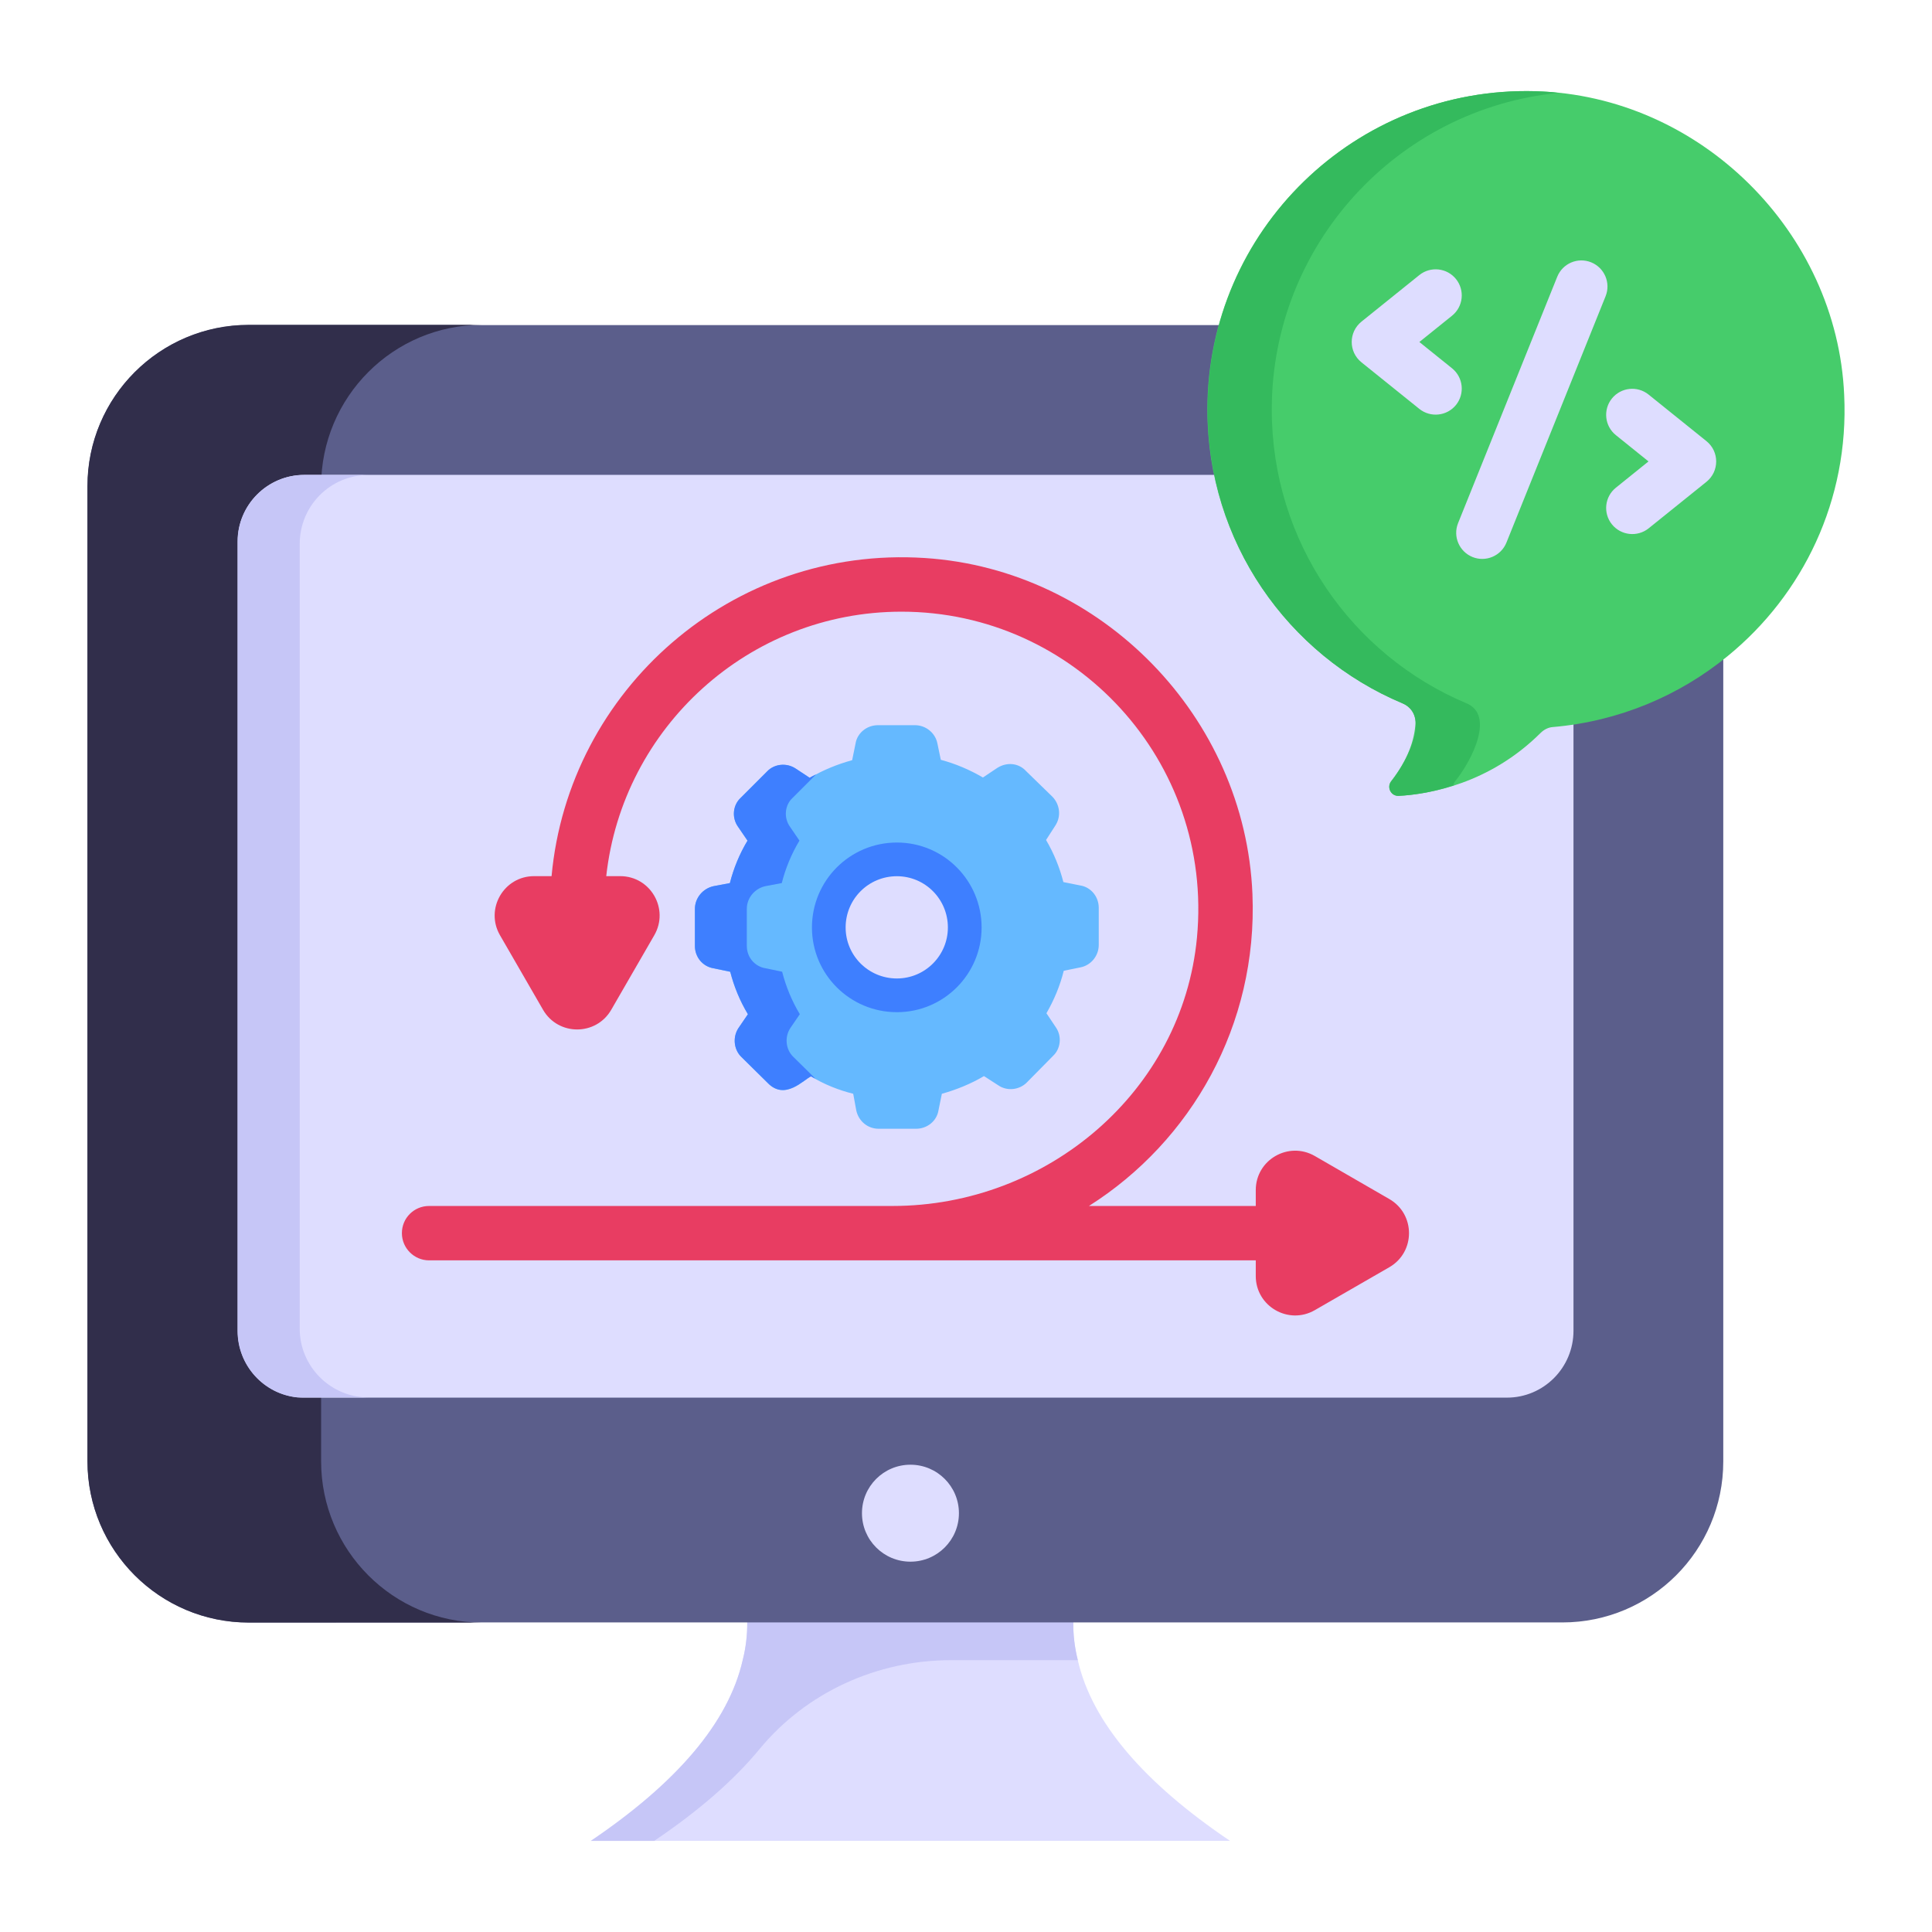 <svg xmlns="http://www.w3.org/2000/svg" enable-background="new 0 0 53 53" viewBox="0 0 53 53" id="agile-development"><g><path fill="#deddff" d="M33.743,50.5h-17.534c2.345-1.584,3.774-3.239,4.165-4.957
							c0.175-0.689,0.165-1.399-0.021-2.118h9.235
							c-0.185,0.72-0.195,1.429-0.021,2.118C29.958,47.261,31.398,48.916,33.743,50.5z
							"></path><path fill="#c6c6f7" d="M29.568,45.543h-3.478c-2.028,0-3.965,0.877-5.256,2.442
							C20.128,48.842,19.16,49.681,17.947,50.5h-1.738
							c2.345-1.584,3.774-3.239,4.165-4.957c0.175-0.689,0.165-1.399-0.021-2.118
							h9.235C29.403,44.145,29.393,44.854,29.568,45.543z"></path><path fill="#5b5e8b" d="M47.274,13.334v26.758c0,2.441-1.975,4.416-4.416,4.416H6.819
							c-2.441,0-4.416-1.975-4.416-4.416V13.334c0-2.441,1.975-4.416,4.416-4.416
							h36.038C45.299,8.918,47.274,10.893,47.274,13.334z"></path><path fill="#312e4b" d="M13.225,44.512H6.824c-2.441,0-4.426-1.985-4.426-4.426V13.337
							c0-2.441,1.985-4.426,4.426-4.426h6.401c-2.441,0-4.416,1.985-4.416,4.426
							V40.086C8.809,42.527,10.784,44.512,13.225,44.512z"></path><path fill="#deddff" d="M43.165,14.853v21.653c0,1.016-0.82,1.835-1.826,1.835H8.347
							c-0.065,0-0.121,0-0.186-0.009c-0.922-0.093-1.64-0.876-1.64-1.826V14.853
							c0-1.006,0.82-1.826,1.826-1.826h32.991
							C42.345,13.027,43.165,13.847,43.165,14.853z"></path><path fill="#c6c6f7" d="M10.104,38.335H8.157c-0.922-0.093-1.64-0.876-1.64-1.826
							V14.856c0-1.006,0.82-1.826,1.826-1.826h1.761
							c-1.034,0-1.882,0.839-1.882,1.891v21.532
							C8.222,37.487,9.07,38.335,10.104,38.335z"></path><circle cx="24.976" cy="41.511" r="1.33" fill="#deddff"></circle><g><path fill="#e83d62" d="M34.449,35.005v-0.43H11.771c-0.411,0-0.746-0.336-0.746-0.746
										c0-0.418,0.336-0.746,0.746-0.746h12.715c4.24,0,7.952-3.141,8.35-7.362
										c0.458-4.847-3.352-8.941-8.106-8.941c-4.188,0-7.651,3.18-8.099,7.255
										h0.383c0.832,0,1.351,0.9,0.935,1.621l-1.181,2.045
										c-0.416,0.72-1.455,0.72-1.871,0l-1.181-2.045
										c-0.416-0.72,0.104-1.621,0.935-1.621h0.48
										c0.467-5.104,4.941-9.073,10.242-8.727
										c4.849,0.316,8.786,4.363,8.985,9.219c0.147,3.592-1.677,6.779-4.485,8.556
										h4.576v-0.435c0-0.832,0.9-1.351,1.621-0.935l2.043,1.18
										c0.72,0.416,0.72,1.456-0.001,1.871l-2.043,1.177
										C35.348,36.356,34.449,35.836,34.449,35.005z"></path><path fill="#65b9ff" d="M29.637,24.291l-0.466-0.093
									c-0.102-0.401-0.261-0.792-0.475-1.155l0.252-0.391
									c0.168-0.252,0.13-0.578-0.074-0.792l-0.727-0.708
									c-0.205-0.224-0.531-0.252-0.792-0.084l-0.391,0.261
									c-0.363-0.214-0.764-0.382-1.155-0.485l-0.093-0.447
									c-0.056-0.289-0.317-0.503-0.615-0.503h-1.016
									c-0.307,0-0.568,0.214-0.615,0.503l-0.093,0.457
									c-0.41,0.112-0.792,0.27-1.165,0.485l-0.382-0.252
									c-0.252-0.168-0.587-0.13-0.783,0.075l-0.727,0.727
									c-0.214,0.196-0.252,0.54-0.074,0.792l0.261,0.382
									c-0.224,0.373-0.382,0.764-0.484,1.165l-0.447,0.084
									c-0.298,0.065-0.512,0.326-0.512,0.624v1.016
									c0,0.307,0.214,0.568,0.522,0.615l0.447,0.093
									c0.103,0.401,0.261,0.792,0.485,1.165l-0.261,0.382
									c-0.158,0.242-0.13,0.578,0.074,0.783l0.727,0.717
									c0.48,0.501,0.995-0.096,1.193-0.177
									c0.354,0.214,0.745,0.373,1.155,0.475l0.084,0.457
									c0.065,0.298,0.317,0.503,0.615,0.503h1.025c0.307,0,0.568-0.214,0.615-0.503
									l0.093-0.457c0.401-0.112,0.792-0.27,1.155-0.485l0.391,0.252
									c0.242,0.168,0.578,0.13,0.783-0.075l0.717-0.727
									c0.214-0.196,0.252-0.54,0.084-0.783l-0.261-0.391
									c0.214-0.373,0.373-0.755,0.475-1.165l0.457-0.093
									c0.289-0.056,0.503-0.317,0.503-0.615v-1.025
									C30.14,24.598,29.926,24.337,29.637,24.291z M24.606,27.383
									c-1.084,0-1.955-0.879-1.955-1.955c0-1.076,0.872-1.955,1.955-1.955
									c1.076,0,1.955,0.879,1.955,1.955C26.561,26.504,25.682,27.383,24.606,27.383z"></path><path fill="#3e7fff" d="M21.68,28.204l0.261-0.382
									c-0.224-0.373-0.382-0.764-0.485-1.165l-0.447-0.093
									c-0.307-0.047-0.522-0.307-0.522-0.615v-1.016
									c0-0.298,0.214-0.559,0.512-0.624l0.447-0.084
									c0.102-0.401,0.261-0.792,0.485-1.165l-0.261-0.382
									c-0.177-0.252-0.14-0.596,0.075-0.792l0.643-0.643
									c-0.056,0.028-0.121,0.056-0.177,0.093l-0.382-0.252
									c-0.252-0.168-0.587-0.13-0.783,0.075l-0.727,0.727
									c-0.214,0.196-0.252,0.54-0.074,0.792l0.261,0.382
									c-0.224,0.373-0.382,0.764-0.484,1.165l-0.447,0.084
									c-0.298,0.065-0.512,0.326-0.512,0.624v1.016
									c0,0.307,0.214,0.568,0.522,0.615l0.447,0.093
									c0.103,0.401,0.261,0.792,0.485,1.165l-0.261,0.382
									c-0.158,0.242-0.13,0.578,0.074,0.783l0.727,0.717
									c0.48,0.501,0.995-0.096,1.193-0.177
									c0.037,0.028,0.084,0.047,0.121,0.065l-0.615-0.606
									C21.55,28.782,21.522,28.446,21.68,28.204z"></path></g><g><path fill="#3e7fff" d="M24.605,23.113c-1.29,0-2.331,1.041-2.331,2.331
					c0,1.282,1.041,2.323,2.331,2.323c1.282,0,2.323-1.041,2.323-2.323
					C26.928,24.154,25.887,23.113,24.605,23.113z M24.604,26.842
					c-0.779,0-1.406-0.627-1.406-1.399c0-0.779,0.627-1.406,1.406-1.406
					c0.772,0,1.399,0.627,1.399,1.406C26.003,26.215,25.376,26.842,24.604,26.842z"></path></g><g><path fill="#46cc6b" d="M50.591,10.835c0.138,2.887-1.137,5.481-3.19,7.158
				c-1.329,1.091-2.988,1.796-4.803,1.952c-0.128,0.009-0.247,0.073-0.339,0.165
				c-1.402,1.393-3.052,1.677-3.895,1.723c-0.211,0.009-0.33-0.238-0.202-0.403
				c0.467-0.596,0.642-1.137,0.669-1.595c0.009-0.238-0.138-0.449-0.357-0.541
				c-3.144-1.32-5.353-4.427-5.353-8.057c0-4.904,4.051-8.872,9.001-8.735
				C46.643,2.624,50.396,6.37,50.591,10.835z"></path></g><g><path fill="#34ba5d" d="M39.921,21.43c-0.028,0.037-0.046,0.073-0.055,0.119
				c-0.587,0.192-1.118,0.266-1.494,0.284c-0.211,0.009-0.339-0.238-0.202-0.403
				c0.499-0.636,1.052-1.823,0.302-2.136c-3.144-1.32-5.344-4.427-5.344-8.057
				c0-4.904,4.051-8.872,8.991-8.735c0.211,0.009,0.431,0.018,0.642,0.046
				c-4.418,0.431-7.873,4.161-7.873,8.689c0,3.63,2.2,6.737,5.343,8.057
				C40.999,19.614,40.398,20.834,39.921,21.43z"></path></g><g><path fill="#deddff" d="M40.396 15.281c-.366-.148-.544-.564-.397-.93l2.72-6.758c.147-.366.562-.545.93-.397.366.148.544.564.397.93l-2.72 6.758C41.177 15.254 40.757 15.427 40.396 15.281zM44.219 14.384c-.247-.308-.199-.758.109-1.005l.895-.721-.895-.721c-.308-.247-.356-.698-.109-1.005.248-.307.698-.356 1.006-.108l1.588 1.278c.356.287.355.828 0 1.115l-1.588 1.278C44.916 14.741 44.466 14.69 44.219 14.384zM38.936 11.217l-1.588-1.278c-.356-.287-.355-.828 0-1.115l1.588-1.278c.307-.247.758-.199 1.006.109.247.308.199.758-.109 1.006l-.896.721.896.721c.308.248.356.698.109 1.006C39.694 11.415 39.245 11.464 38.936 11.217z"></path></g></g></svg>